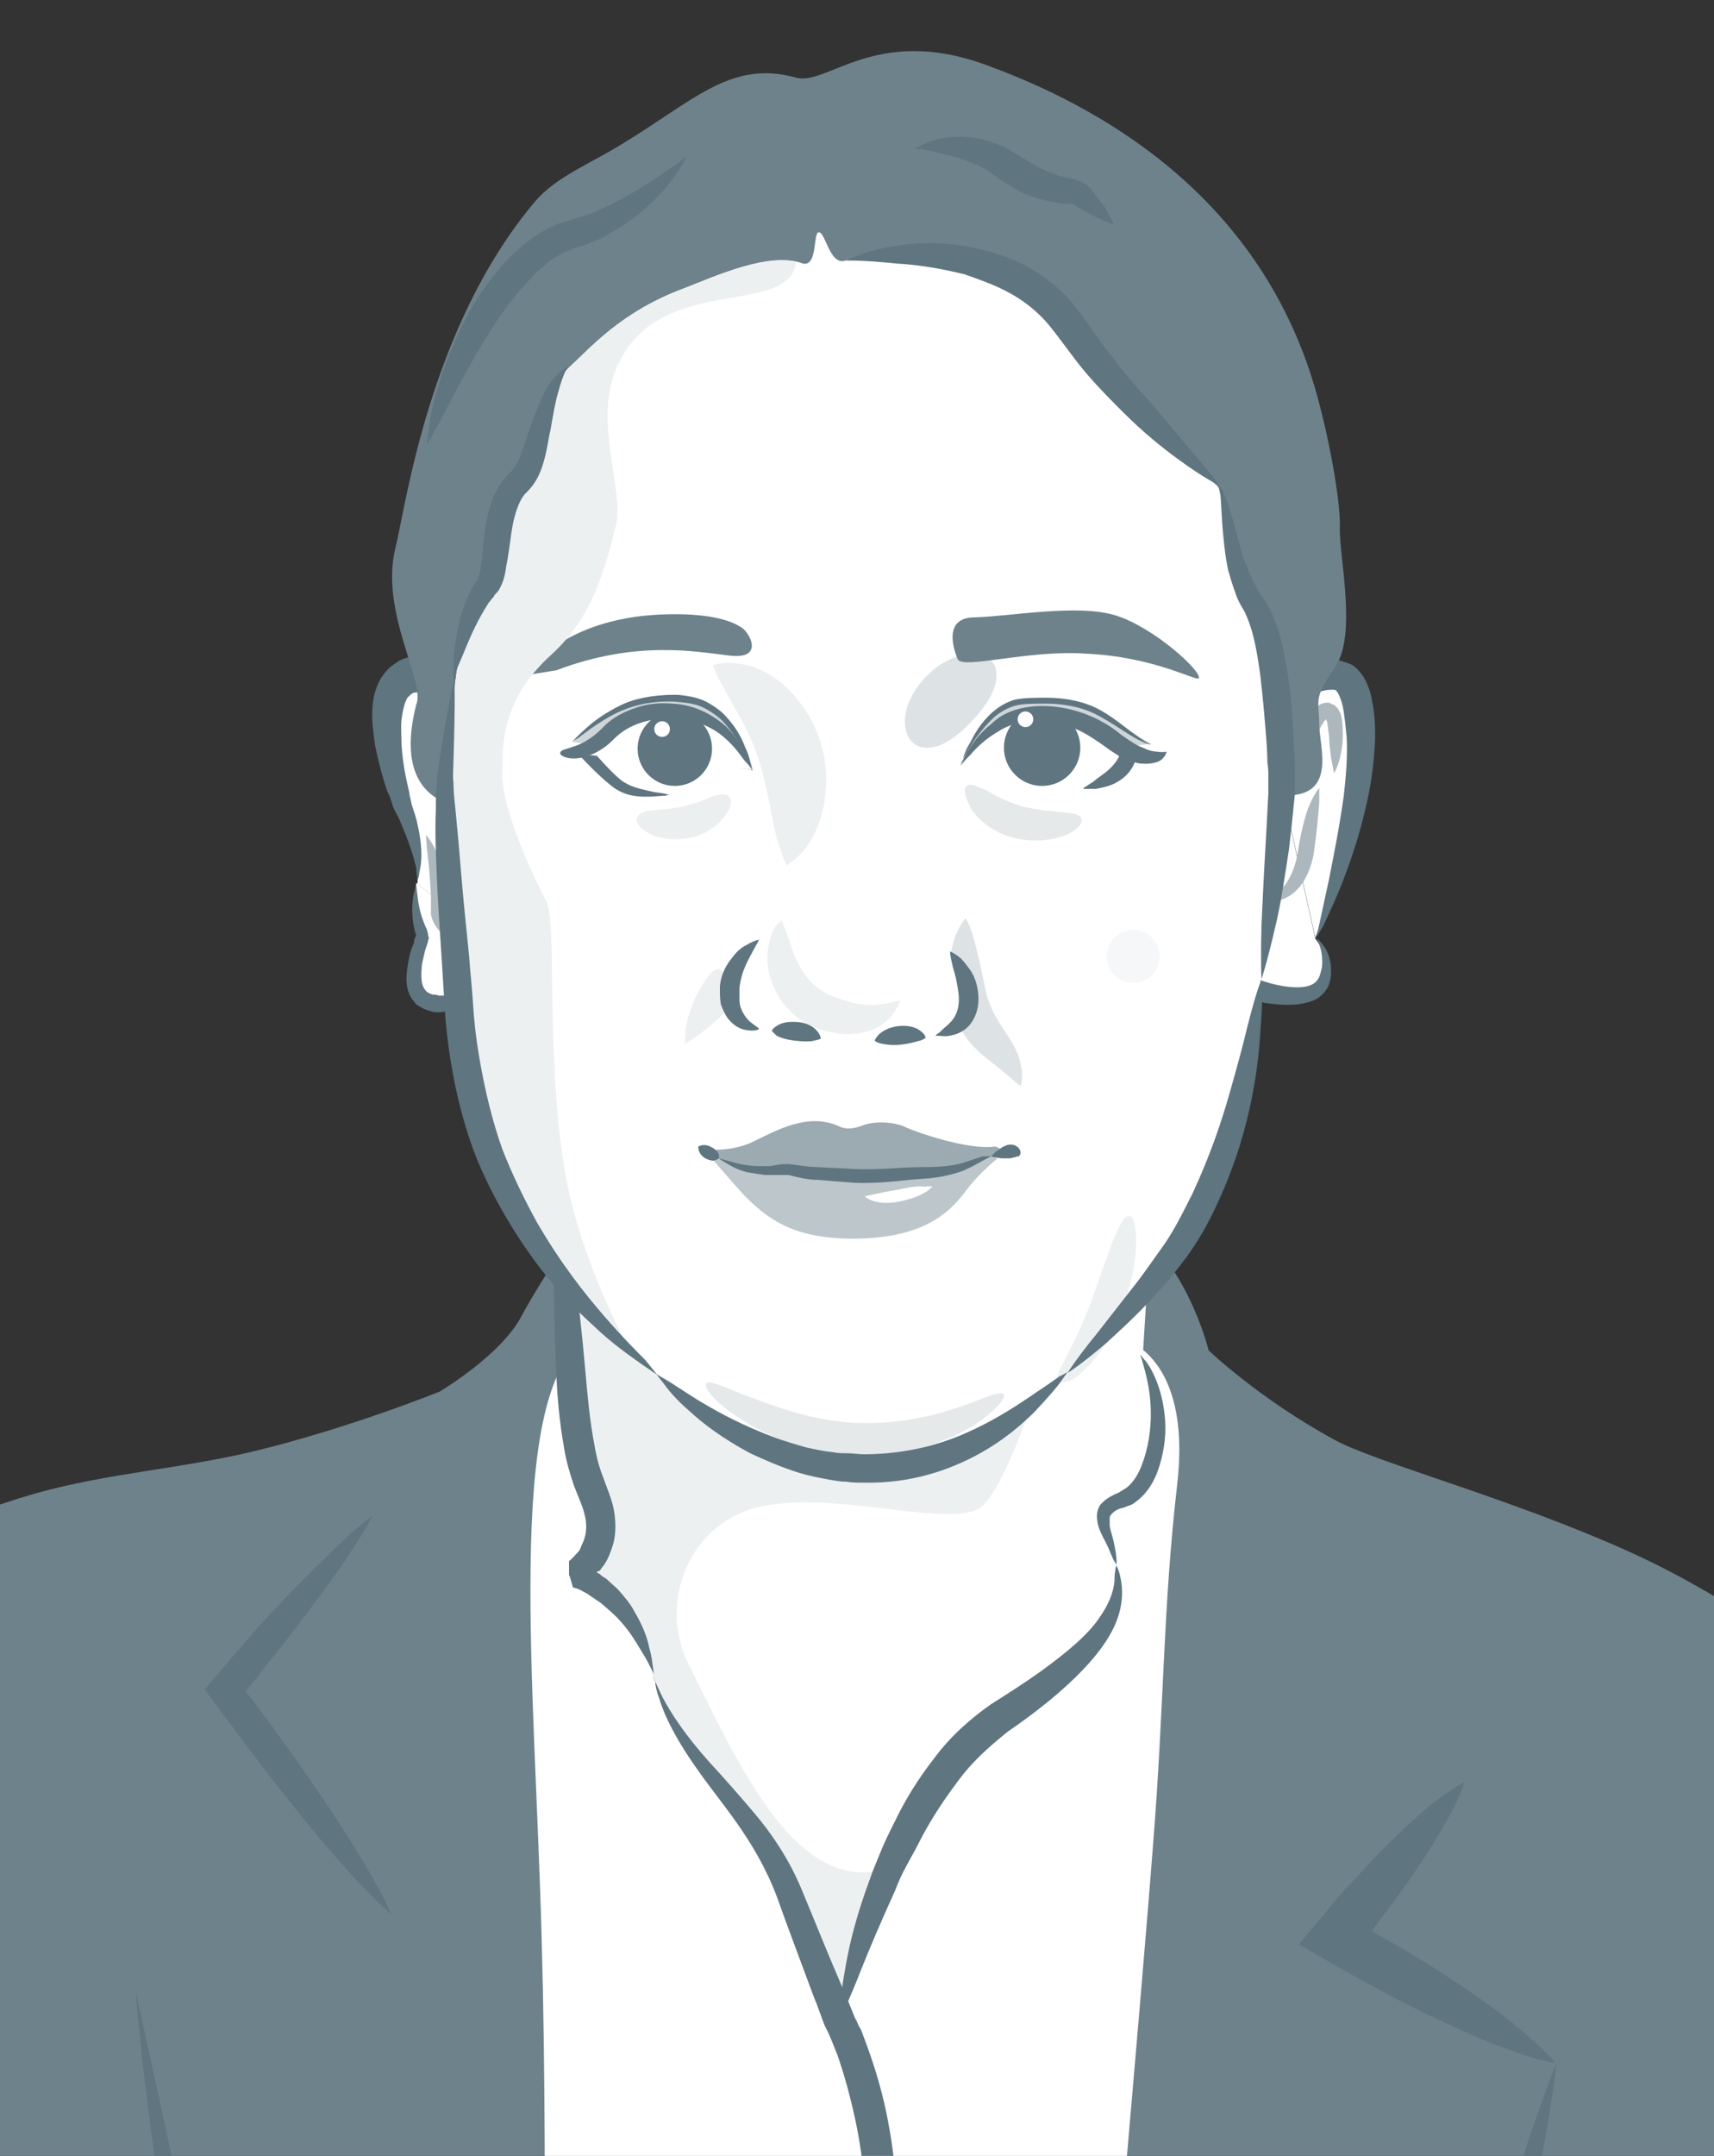 <?xml version="1.0" encoding="utf-8"?>
<!-- Generator: Adobe Illustrator 26.1.0, SVG Export Plug-In . SVG Version: 6.00 Build 0)  -->
<svg version="1.1" id="レイヤー_1" xmlns="http://www.w3.org/2000/svg" xmlns:xlink="http://www.w3.org/1999/xlink" x="0px"
	 y="0px" viewBox="0 0 175 220" style="enable-background:new 0 0 175 220;" xml:space="preserve">
<rect x="0" y="0" width="175" height="220" fill="#333333" stroke="none"/>
<style type="text/css">
	.st0{clip-path:url(#SVGID_00000175320543096061514720000014784759898792939922_);}
	.st1{fill:#6E828C;}
	.st2{fill:#FFFFFF;}
	.st3{fill:#5F7580;}
	.st4{fill:#EDF0F1;}
	.st5{fill:none;}
	.st6{fill:#ACB8BD;}
	.st7{fill:none;stroke:#526A75;stroke-width:5.000000e-02;stroke-miterlimit:10;}
	.st8{fill:#CED5D9;}
	.st9{fill:#DDE2E4;}
	.st10{fill:#BCC6CB;}
	.st11{fill:#E5E9EA;}
	.st12{fill:#9CAAB1;}
	.st13{fill:#ECEFF0;}
	.st14{fill:#F5F7F8;}
</style>
<g>
	<g>
		<defs>
			<rect id="SVGID_1_" y="0" width="175" height="220"/>
		</defs>
		<clipPath id="SVGID_00000093168395126678478680000012222562903604814723_">
			<use xlink:href="#SVGID_1_"  style="overflow:visible;"/>
		</clipPath>
		<g style="clip-path:url(#SVGID_00000093168395126678478680000012222562903604814723_);">
			<path class="st1" d="M106.7,347.1h111.4c0,0-2.2-4.9-1.6-9.4c0.4-3.4,3.7-5.7,3.4-10.5c-0.3-5.2-3-9.5-3.8-16.1
				c-0.5-4.3-0.2-9-1.2-13.6c-0.9-4-3.2-7.8-3.7-11.9c-2.1-18.4-4.3-37.6-6.2-52.5c-1.7-14.1-5.6-21.2-5.3-24.3
				c1.2-12.1-3.5-24.1-4.1-27c-2.8-12.9-9.5-11.5-9.5-11.5s-8.8-6.9-19.2-11.7c-12.2-5.6-26.6-9.4-30.7-11.7
				c-7.7-4.2-12.8-9.1-12.8-9.1s-2.4-10-9.3-13.7H59.7c0,0-4.3,6.2-6.4,10.1c-2,4-8.4,7.8-8.4,7.8s-9.1,3.7-19,6.1
				c-7.5,1.8-14.8,2.2-22.3,4.3c-9.3,2.7-16.7,6.6-18.2,6.6c0,0-5.9-0.2-9.9,10.5c-2.7,7.2-3.4,7.5-2.4,11.7c0,0-2.1,2.4-3.6,6.9
				c-1.2,3.6-0.9,7.5-2,12.1c-1.9,7.6-3.9,11.2-4.6,18c-0.1,0.5-2.8,6.2-3.6,11c-1.2,7.5-0.8,16.3-3.9,26.9
				c-4.3,14.8-11.5,26.8-13.2,43.5c-0.7,6.3,4.6,15.2,4.6,15.2s-6.6,26-3.9,32.4H57.8"/>
			<path class="st2" d="M57.8,347.1c0,0-1.2-12.6-0.5-23.8s1.5-44-1-61.6c-1.3-9.2-0.2-35.5-1-64c-0.7-26.1-3.7-54.8,4.2-60.9
				l55.1-0.2c0,0,7.1,1.6,5.6,14.8c-1.5,13.1-1.3,22.3-2.5,37.2c-0.6,8.2-6.9,82.7-9,96.2c-1,6.4-0.1,21.4-0.3,34.8
				c-0.3,14.8-1.6,27.5-1.6,27.5H57.8z"/>
			<path class="st2" d="M60.4,152.4c2.5,6-1.9,8.4-1.9,8.4s6.1,1.7,8.3,10.3c2.2,8.7,10.2,12.8,13.8,22c3.6,9.2,5.2,13.3,5.2,13.3
				s5-23.7,16.4-31.1s12.8-11.6,12-15.7s-3-5.5,0.7-6.9s5-9.6,1.8-14.7l1.1-17.7l-60.9-0.7c0,0,0.7,9,1.2,16.8
				C58.4,142.9,58.4,147.8,60.4,152.4z"/>
			<g>
				<path class="st3" d="M114,159.7c0,0-0.1-0.2-0.3-0.5c-0.2-0.4-0.4-1-0.8-1.8c-0.2-0.4-0.5-0.9-0.7-1.5c-0.1-0.3-0.2-0.7-0.2-1.2
					s0.2-1.1,0.6-1.4c0.4-0.4,0.8-0.6,1.2-0.8c0.2-0.1,0.5-0.2,0.6-0.3c0.2-0.1,0.3-0.2,0.5-0.3c0.6-0.4,1.2-1.2,1.6-2.2
					c0.8-2,1-3.9,1-5.4s-0.2-2.7-0.4-3.6c-0.2-0.9-0.4-1.5-0.5-1.9s-0.2-0.6-0.2-0.6l0,0c0,0,0.1,0.1,0.4,0.5
					c0.3,0.3,0.7,0.9,1.1,1.8c0.4,0.9,0.8,2.1,1,3.8c0.2,1.6,0.1,3.7-0.8,6.1c-0.5,1.2-1.2,2.2-2.2,2.9c-0.2,0.2-0.5,0.3-0.8,0.4
					c-0.3,0.1-0.4,0.2-0.6,0.2c-0.4,0.1-0.7,0.3-0.9,0.5c-0.2,0.2-0.3,0.3-0.3,0.5s0,0.5,0,0.8c0.1,0.6,0.3,1.1,0.4,1.6
					c0.2,0.9,0.3,1.6,0.3,2C114,159.5,114,159.7,114,159.7L114,159.7z"/>
			</g>
			<g>
				<path class="st4" d="M70.2,169.6c-2.9-6,0-14,7.2-15.8c8-1.9,20.6,2.6,23.1-0.3c4.9-5.5,11.3-33.2,11.3-33.2l-55.2-0.6
					c0,0,0.7,9,1.2,16.8c0.5,6.4,0.5,11.4,2.5,16c2.5,6-1.9,8.4-1.9,8.4s6.1,1.7,8.3,10.3c2.2,8.7,10.2,12.8,13.8,22
					c3.6,9.2,5.2,13.3,5.2,13.3s1.6-7.8,5.2-15.9C81.5,193.7,75.7,180.7,70.2,169.6z"/>
			</g>
			<g>
				<path class="st3" d="M66.7,171.1c0,0,0.1,0.2,0.2,0.5c0.2,0.4,0.4,0.9,0.8,1.7c0.8,1.5,2.2,3.7,4.8,6.6c1.3,1.4,2.8,3.1,4.5,5.1
					s3.5,4.6,4.8,7.7c1.3,3.1,2.6,6.4,4.2,10.1c0.4,0.9,0.8,1.9,1.2,2.9c0,0.1,0.2,0.4,0.3,0.6c0.1,0.3,0.2,0.5,0.4,0.8
					c0.2,0.5,0.4,1.1,0.6,1.6c0.8,2.2,1.5,4.5,2,6.9c1,4.9,1.3,9.5,1,13.6c0,1-0.1,2-0.2,3s-0.2,1.9-0.3,2.8
					c-0.2,1.8-0.4,3.5-0.6,5.1c-0.7,6.5-1.1,11.5-1.5,15.4c-0.3,3.6-0.5,6.4-0.7,8.2c-0.2,1.6-0.2,2.4-0.2,2.4l0,0
					c0,0-0.1-0.7-0.3-2.4c-0.1-1.7-0.3-4.4-0.4-8.3c-0.1-3.9-0.1-9,0.3-15.6c0.2-3.3,0.7-7,0.8-10.8c0.1-3.9-0.1-8.2-1.1-12.8
					c-0.5-2.3-1.1-4.5-1.8-6.5c-0.2-0.5-0.4-1-0.6-1.5c-0.1-0.2-0.2-0.5-0.3-0.7c-0.1-0.2-0.2-0.4-0.4-0.8c-0.4-1-0.7-2-1.1-2.9
					c-1.4-3.8-2.7-7.2-3.8-10.3c-2.2-5.8-5.8-9.6-8-12.8c-2.3-3.2-3.5-5.7-4-7.4c-0.3-0.8-0.4-1.4-0.4-1.8
					C66.7,171.3,66.7,171.1,66.7,171.1L66.7,171.1z"/>
			</g>
			<g>
				<path class="st3" d="M56.7,119.7c0,0,0.5,1.6,1.3,5.9c0.4,2.1,0.8,5,1.2,8.6c0.2,1.8,0.4,3.8,0.6,6.1c0.2,2.2,0.4,4.6,0.9,7.2
					c0.2,1.2,0.5,2.3,0.9,3.3c0.3,0.9,0.9,2.2,1.1,3.4c0.2,1.3,0.2,2.6-0.2,3.7c-0.2,0.6-0.4,1.1-0.7,1.6c-0.1,0.2-0.4,0.5-0.5,0.7
					l-0.1,0.1c-0.1,0-0.2,0.1-0.3,0.1l0.1,0.1l0.2,0.1c0.2,0.2,0.5,0.4,0.7,0.5c0.4,0.4,0.9,0.8,1.2,1.1c0.7,0.8,1.3,1.5,1.7,2.3
					c0.9,1.5,1.3,2.7,1.5,3.7c0.3,1,0.3,1.7,0.4,2.1c0,0.4,0.1,0.6,0.1,0.6l0,0c0,0-0.1-0.2-0.3-0.6c-0.2-0.4-0.5-1-1-1.8
					s-1.1-1.9-2.1-3c-0.5-0.6-1.1-1.1-1.8-1.7c-0.3-0.3-0.7-0.5-1.1-0.8c-0.2-0.1-0.4-0.3-0.6-0.4c-0.4-0.2-0.8-0.5-1.4-0.6
					c-0.2-0.7-0.3-1.1-0.4-1.3c0-0.2,0-0.6,0-1.4c0.4-0.3,0.6-0.6,0.9-0.9c0.2-0.2,0.2-0.3,0.3-0.5c0.1-0.3,0.3-0.6,0.4-1
					c0.2-0.7,0.2-1.5,0-2.3c-0.2-0.9-0.6-1.7-1.1-3c-0.4-1.2-0.8-2.5-1-3.8c-0.5-2.8-0.7-5.3-0.8-7.6c-0.1-2.2-0.2-4.2-0.2-6.1
					c-0.1-3.6-0.1-6.5-0.1-8.7C56.4,121.4,56.7,119.7,56.7,119.7L56.7,119.7z"/>
			</g>
			<g>
				<path class="st3" d="M114,159.7c0,0,0,0.1,0.1,0.3s0.2,0.5,0.3,1c0.2,0.9,0.4,2.7-0.6,4.9s-3,4.5-5.9,7c-1.4,1.2-3.1,2.5-5,3.8
					c-1.6,1.3-3.4,2.8-4.9,4.8c-1.6,2.1-2.9,4.1-3.9,6c-0.5,1-1,1.9-1.5,2.8c-0.5,0.9-0.9,1.8-1.2,2.6c-1.5,3.3-2.6,5.9-3.4,7.9
					c-0.7,1.8-1.3,3.2-1.8,4.3c-0.4,0.9-0.6,1.3-0.6,1.3l0,0c0,0,0-0.4,0.1-1.4s0.3-2.5,0.7-4.7c0.4-2.2,1.1-5,2.4-8.5
					c0.3-0.9,0.7-1.8,1.1-2.8s0.9-2,1.4-3c1-2.1,2.3-4.3,4.1-6.6c1.7-2.3,3.8-4.1,5.8-5.5c1.9-1.2,3.6-2.3,5-3.3
					c2.9-2.1,5-3.9,6.1-5.6c1.2-1.7,1.5-3.1,1.5-4c0-0.5,0.1-0.8,0.1-1C114,159.8,114,159.7,114,159.7L114,159.7z"/>
			</g>
			<g>
				<path class="st2" d="M129.3,73.4l-12,25.4l10.9,2.3c0,0,6.2,2,7-1.1c0.7-2.4-0.9-4.2-0.9-4.2"/>
				<g>
					<path class="st3" d="M129.3,73.4c0,0-1.4,6-9.8,23.9l-0.3,0.5c0,0.1,0,0,0,0l0,0l0,0c0.5,0.1,1,0.2,1.5,0.3
						c1,0.2,1.9,0.5,2.9,0.7c0.9,0.2,1.8,0.4,2.6,0.6c0.4,0.1,0.8,0.2,1.2,0.3l0.6,0.1c0.2,0.1,0.3,0.1,0.6,0.2
						c2.6,0.9,5.2,1.1,5.9,0c0.2-0.2,0.3-0.6,0.4-1c0.1-0.3,0.1-0.7,0.1-0.9c0-0.6-0.1-1.1-0.2-1.4c-0.2-0.7-0.4-1-0.4-1l0,0
						c0,0,0.3,0.2,0.8,0.9c0.2,0.3,0.5,0.8,0.6,1.5c0.1,0.3,0.1,0.7,0.1,1.2c0,0.4-0.1,0.9-0.3,1.4c-0.3,0.5-0.7,1-1.3,1.3
						s-1.2,0.4-1.9,0.5c-1.3,0.1-2.8,0-4.4-0.4c-1.5-0.3-3.2-0.6-4.9-0.9c-0.9-0.2-1.9-0.4-2.9-0.6c-1.5-0.3-3.1-0.6-4.8-1
						c0.5-1.1,1.1-2.3,1.7-3.6C125.5,78.2,129.3,73.4,129.3,73.4L129.3,73.4z"/>
				</g>
			</g>
			<g>
				<path class="st2" d="M134.3,95.7c0,0,2.9-7.6,4.1-14.9c0.9-5.8,0.5-11.7-1.9-12c-4.2-0.5-7.2,4.5-7.2,4.5"/>
				<g>
					<path class="st5" d="M127.9,72.5c1-1.5,2.1-2.7,3.5-3.7c0.7-0.5,1.5-0.9,2.4-1.3c0.9-0.3,1.9-0.4,2.9-0.3
						c0.3,0.1,0.6,0.1,0.9,0.2c0.3,0.1,0.5,0.3,0.8,0.5c0.4,0.4,0.7,0.7,0.9,1.1c0.4,0.7,0.7,1.4,0.8,2.1c0.3,1.3,0.4,2.6,0.4,3.9
						c0,2.5-0.3,5-0.7,7.4c-0.9,4.8-2.3,9.4-4,13.9l-3.1-1.2c1.6-4.3,2.9-8.8,3.8-13.3c0.4-2.3,0.7-4.5,0.6-6.7
						c0-1.1-0.1-2.2-0.3-3.2c-0.1-0.5-0.3-0.9-0.4-1.2c-0.1-0.2-0.2-0.2-0.2-0.2c-0.5,0-1,0-1.5,0.2s-1,0.4-1.5,0.8
						c-1,0.7-1.9,1.8-2.6,2.8L127.9,72.5z"/>
					<path class="st3" d="M130.7,74.2c0.7-1.1,1.7-2.2,2.7-2.9c1-0.7,2-1,2.9-0.9l0,0c0.1,0,0.2,0.2,0.3,0.3
						c0.2,0.4,0.4,0.9,0.5,1.4c0.2,1,0.3,2.2,0.4,3.2c0.1,2.1-0.1,4.1-0.3,5.9c-0.5,3.6-1.1,6.4-1.5,8.5c-0.8,3.7-1.3,6-1.3,6l0,0
						c0,0,0.2-0.4,0.7-1.2c0.4-0.9,1.1-2.3,1.9-4.3c0.8-2.1,1.8-4.8,2.6-8.5c0.4-1.8,0.7-3.9,0.8-6.3c0-1.2,0-2.4-0.3-3.8
						c-0.1-0.7-0.3-1.4-0.7-2.2c-0.2-0.4-0.5-0.8-0.9-1.2c-0.2-0.2-0.5-0.4-0.8-0.5s-0.6-0.2-0.9-0.3c-1.8-0.2-3.7,0.4-5.1,1.4
						c-1.5,1-2.6,2.2-3.7,3.8L130.7,74.2z"/>
				</g>
			</g>
			<g>
				<path class="st2" d="M42.5,90.1c-0.5,3.1,0.6,5.2,0.6,5.3c0,0-2.9,7.2,1.7,7.1s7.9-4.3,7.9-4.3"/>
				<g>
					<path class="st3" d="M42.5,90.1c0,0,0,0.5,0.1,1.1c0.1,0.8,0.2,2,1,3.7l0.1,0.4c0,0.1,0,0.2,0.1,0.4L43.7,96v0.1l-0.1,0.3
						L43.4,97c-0.1,0.4-0.2,0.9-0.3,1.3c-0.1,0.9-0.2,2.1,0.3,2.7c0.2,0.3,0.5,0.4,0.8,0.5c0.2,0,0.4,0,0.6,0.1c0.2,0,0.4,0,0.6,0
						c0.8-0.1,1.6-0.3,2.3-0.5c1.3-0.5,2.3-1.1,3.1-1.6c0.7-0.5,1.2-0.9,1.6-1.1c0.3-0.2,0.5-0.3,0.5-0.3l0,0c0,0-0.1,0.2-0.3,0.5
						s-0.6,0.9-1.2,1.6c-0.7,0.7-1.6,1.5-3.1,2.2c-0.7,0.4-1.6,0.6-2.6,0.8c-0.3,0-0.5,0.1-0.8,0.1s-0.6,0-0.9-0.1
						c-0.3-0.1-0.7-0.2-1-0.4c-0.2-0.1-0.3-0.2-0.5-0.3c-0.1-0.1-0.2-0.3-0.4-0.5c-0.5-0.7-0.6-1.5-0.6-2.1c0-0.7,0.1-1.2,0.2-1.8
						c0.1-0.5,0.2-1,0.4-1.5c0.1-0.2,0.2-0.4,0.2-0.7l0.1-0.3l0.1-0.1l0,0l0,0l0,0c-0.6-1.9-0.4-3.3-0.3-4.1
						c0.1-0.4,0.2-0.7,0.2-0.9C42.5,90.2,42.5,90.1,42.5,90.1L42.5,90.1z"/>
				</g>
			</g>
			<g>
				<path class="st2" d="M52.8,98.2l-4.9-23.1c0,0-3.6-8.2-7-5.4c-3.3,2.7,0.3,13.1,0.3,13.1s1.9,4.3,1.4,7.4"/>
				<g>
					<path class="st3" d="M52.8,98.2c0,0-0.7-1.5-2-5.5c-0.6-2-1.4-4.7-2.3-8.2c-0.4-1.7-0.9-3.7-1.4-5.8c-0.2-1-0.5-2-0.7-3.1
						c-0.1-0.2-0.2-0.4-0.3-0.7c-0.1-0.3-0.3-0.5-0.4-0.8c-0.3-0.5-0.6-1-1-1.5c-0.7-0.9-1.5-1.8-2-1.9c-0.3-0.1-0.3,0-0.5,0
						c-0.2,0.1-0.4,0.3-0.6,0.5c-0.3,0.5-0.5,1.4-0.6,2.2c-0.1,0.9,0,1.7,0,2.6c0.1,1.7,0.4,3.2,0.7,4.5c0.1,0.3,0.1,0.7,0.2,1
						c0.1,0.3,0.1,0.6,0.2,0.8c0.2,0.6,0.4,1.2,0.5,1.7c0.5,2.1,0.5,3.7,0.3,4.6c-0.1,0.5-0.1,0.8-0.2,1c-0.1,0.2-0.1,0.3-0.1,0.3
						l0,0c0,0,0-0.1,0-0.3c0-0.2-0.1-0.5-0.1-1c-0.2-0.9-0.6-2.3-1.4-4.2c-0.2-0.5-0.4-1-0.7-1.5c-0.2-0.4-0.3-0.6-0.4-1
						c-0.1-0.3-0.2-0.7-0.4-1c-0.5-1.4-0.9-2.9-1.3-4.8C38.2,75.2,38,74.2,38,73c0-1.1,0.1-2.4,0.9-3.8c0.2-0.3,0.5-0.7,0.8-1
						s0.7-0.5,1.1-0.8c0.4-0.2,1-0.4,1.5-0.4c0.3,0,0.5,0,0.8,0c0.2,0,0.5,0.1,0.7,0.2c0.5,0.1,0.8,0.4,1.2,0.6
						c0.3,0.2,0.7,0.5,0.9,0.8c0.6,0.5,1,1.1,1.5,1.7c0.4,0.6,0.8,1.2,1.1,1.8c0.2,0.3,0.3,0.6,0.5,0.9l0.2,0.4l0.3,0.5
						c0.1,0.1,0.1,0.3,0.1,0.4l0.1,0.3l0.1,0.4c0.1,0.3,0.1,0.6,0.2,0.9c0.1,0.6,0.2,1.1,0.3,1.7c0.4,2.2,0.8,4.1,1.1,5.9
						c0.6,3.5,1,6.3,1.2,8.4C52.9,96.5,52.8,98.2,52.8,98.2L52.8,98.2z"/>
				</g>
			</g>
			<g>
				<path class="st6" d="M132,79.5c0,0-0.1-0.5,0.1-1.6c0.1-0.6,0.2-1.3,0.5-2.3c0.2-0.5,0.3-1,0.6-1.6c0.1-0.3,0.3-0.6,0.5-0.9
					c0.1-0.2,0.2-0.3,0.3-0.5c0.1-0.1,0.1-0.1,0.2-0.3c0.1-0.1,0.3-0.2,0.4-0.3c0.3-0.2,0.6-0.3,0.9-0.3h0.2l0.2,0.1
					c0.1,0.1,0.3,0.1,0.4,0.2c0.1,0.1,0.2,0.2,0.3,0.3l0.2,0.4c0.2,0.3,0.1,0.4,0.2,0.6c0.1,0.7,0.1,1.3,0.1,1.8
					c0,1-0.2,1.8-0.3,2.3c-0.3,1.1-0.6,1.5-0.6,1.5l0,0c0,0-0.1-0.5-0.3-1.6c-0.1-0.8-0.2-1.6-0.2-2.2c-0.1-0.5-0.1-1-0.2-1.4
					c-0.1-0.3-0.1-0.3-0.1-0.3l0,0l0,0l-0.1,0.1c-0.1,0.1-0.2,0.2-0.2,0.3c-0.2,0.2-0.3,0.5-0.4,0.7c-0.3,0.5-0.5,1-0.7,1.4
					c-0.4,0.8-0.8,1.5-1,2C132.4,79.2,132,79.5,132,79.5L132,79.5z"/>
			</g>
			<g>
				<path class="st6" d="M129.1,92c0,0,0.1-0.1,0.3-0.2s0.5-0.3,0.9-0.6c0.8-0.6,1.8-1.8,2.2-4.2c0.4-2.6,0.9-4.3,1.4-5.3
					s0.8-1.3,0.8-1.3l0,0c0,0,0,0.4,0,1.5c-0.1,1.1-0.2,2.7-0.6,5.4c-0.3,1.4-0.8,2.5-1.5,3.3s-1.4,1.1-2,1.3
					c-0.6,0.2-1,0.2-1.2,0.1C129.2,92,129.1,92,129.1,92L129.1,92z"/>
			</g>
			<g>
				<path class="st6" d="M43.5,85.2c0,0,0.3,0.3,0.8,1.2c0.5,0.9,1.1,2.5,1.2,5c0,0.3,0,0.6,0,0.9c0,0.2,0,0.5,0,0.7
					c0,0.4,0.2,0.7,0.3,1c0.3,0.6,0.7,1,1,1.3c0.4,0.3,0.6,0.5,0.8,0.6s0.3,0.2,0.3,0.2l0,0c0,0-0.1,0-0.3,0.1c-0.2,0-0.6,0-1.1-0.1
					s-1.2-0.5-1.8-1.3c-0.3-0.4-0.6-0.9-0.7-1.5c0-0.4,0-0.7,0-1c0-0.3,0-0.6,0-0.8c-0.1-2.3-0.3-3.9-0.4-4.8
					C43.5,85.6,43.5,85.2,43.5,85.2L43.5,85.2z"/>
			</g>
			<g>
				<path class="st7" d="M116.5,138.1"/>
			</g>
			<path class="st1" d="M48.2,82.4c0,0-8.5,0.5-5.7-10.5c1-2.3-3.8-9.5-2.1-16.1c1-4,3.4-22.4,14.2-35.2c2.2-2.6,5.7-3.9,8.9-5.9
				c7.3-4.4,11.1-8.6,17.7-6.8c3.2,1,8.1-5.4,19.4-1.3s27.7,13,33.6,32.8c1.4,4.7,2.7,11.7,2.6,14.5s1.8,10.9-0.5,14.2
				c-2.3,3.3-1.6,3.3-1.6,6c0.1,2.7,2.3,8.8-6.6,6.6L86,46.8L48.2,82.4z"/>
			<path class="st2" d="M46.5,69.4c0,0,0.8-6.2,3.4-9.5c1.3-1.6,0.3-7.7,3-10.5c2.6-2.3,2.2-9.1,5.3-12c2.1-1.9,5.2-5.6,11.7-8
				c3.1-1.2,8.7-3.8,12.1-2.5c1.5,0.3,1-3.2,1.6-3.2c0.7,0,1.1,3.4,2.7,2.9c1.6-0.6,14.9-2.7,21.6,5.2c2.4,2.8,4.2,7.1,16.3,17.7
				c1.4,1.2,0.8,8.1,3.7,12.3s2.9,18.8,2.9,18.8s-0.6,9.2-2.1,19.5s-2.7,16.1-6.7,24c-2.8,5.5-8.9,11.7-13.1,15.9
				c-6.4,6.3-13.2,10.7-23.3,9.8c-2.8-0.3-10.5-1.8-18.6-9.5c-2.1-2-11.6-8.8-16.9-22c-1.9-4.7-3-10.1-3.4-16.4
				c-0.2-3-1.7-20.1-1.3-23.5C46,75,46.5,69.4,46.5,69.4z"/>
			<path class="st1" d="M53.7,68.9c0,0,2.6-4.6,10.8-5.9c1.7-0.3,8.5-0.9,11.3,1.1c0.9,0.7,2.1,3.2-1.3,2.8
				c-3.5-0.4-9.5-1.6-17.7,1.5L53.7,68.9z"/>
			<g>
				<path class="st8" d="M58.4,75.7c0,0,2.3-2.5,5.5-3.8c2.5-1,6.2-0.9,7.5-0.4c2.5,1.1,4.3,3.4,5.5,7.1"/>
				<g>
					<path class="st3" d="M58.4,75.7c0,0,0.1-0.1,0.4-0.4c0.3-0.3,0.7-0.7,1.4-1.3c0.7-0.6,1.7-1.3,3.1-2c1.4-0.7,3.3-1.1,5.6-1.1
						c0.6,0,1.1,0.1,1.7,0.2c0.5,0.1,1.1,0.3,1.5,0.5c0.9,0.5,1.6,1,2.1,1.6c1.1,1.2,1.6,2.3,1.9,3.1c0.4,0.8,0.5,1.5,0.6,1.8
						s0.1,0.6,0.1,0.6l0,0c0,0-0.1-0.2-0.2-0.5c-0.2-0.4-0.4-0.9-0.8-1.7c-0.4-0.8-1-1.8-2-2.9c-0.5-0.5-1.2-1-2-1.4
						s-1.8-0.5-2.9-0.6c-4.5-0.2-7,1.7-8.5,2.7c-0.7,0.5-1.2,0.9-1.5,1.1C58.6,75.5,58.4,75.7,58.4,75.7L58.4,75.7z"/>
				</g>
			</g>
			<g>
				<path class="st9" d="M98.6,93.7c0,0,0.4,0.6,0.8,2c0.2,0.7,0.4,1.6,0.7,2.8c0.1,0.7,0.3,1.3,0.4,1.9c0.1,0.7,0.3,1.4,0.5,1.9
					c0.5,1.4,1.2,2.3,1.9,3.4c0.7,1.1,1.2,2.1,1.3,2.9c0.2,0.8,0.2,1.4,0.1,1.7c0,0.4-0.1,0.5-0.1,0.5l0,0c0,0-0.2-0.1-0.4-0.3
					c-0.3-0.2-0.7-0.6-1.2-1c-0.7-0.6-1.5-1.2-2.1-1.7c-0.9-0.7-2.3-2.1-3-4.1c-0.4-1.1-0.5-2-0.6-2.9c-0.1-0.8,0-1.5,0-2.2
					c0.1-1.3,0.4-2.3,0.6-3C98.1,94.2,98.6,93.7,98.6,93.7L98.6,93.7z"/>
			</g>
			<g>
				<path class="st4" d="M75.3,102c0.1-0.1,0.5-0.5,0.4-0.8c0-0.3-0.2-0.4-0.5-0.7c-0.1-0.1-0.3-0.3-0.6-0.6
					c-0.3-0.3-0.5-0.5-0.6-0.6c-0.3-0.3-0.5-0.4-0.7-0.4c-0.4,0-0.8,0.5-0.9,0.6c-1.5,2-2,3.7-2.3,4.9c-0.2,1.2-0.1,1.9-0.2,2.1
					c0.2-0.1,0.8-0.4,1.7-1.1C72.7,104.6,73.9,103.5,75.3,102z"/>
			</g>
			<path class="st2" d="M95.5,105.7c0,0,3.8-0.4,3.3-4.4c-0.3-2.2-1.9-4.2-1.9-4.2l-19.4-1.2c0,0-3.3,2.3-2.9,6.2
				c0.1,1.4,1.1,2.7,3,2.9L95.5,105.7z"/>
			<path class="st10" d="M86.7,126.4c8.7,0.1,10.9-3.6,12.4-5.5c1.6-1.9,3.4-3.2,3.4-3.2l-15-0.6l-12,1.3l-3.6-1.1
				c0,0,2.1,2.5,4.1,4.7C78.3,124.3,80.8,126.3,86.7,126.4z"/>
			<g>
				<path class="st8" d="M98.1,78.1c0,0,1.7-5,5.2-6.3c1.1-0.4,2.6-0.3,4.1-0.3c1.3,0,2.7,0.3,3.9,0.7c1.4,0.5,2.8,1.6,3.7,2.2
					c1.6,1.1,2.6,1.5,2.6,1.5"/>
				<g>
					<path class="st3" d="M98.1,78.1c0,0,0-0.2,0.2-0.6c0.1-0.4,0.3-1,0.8-1.8c0.4-0.8,1-1.9,2.2-3c0.6-0.5,1.3-1,2.3-1.3
						c1-0.2,2.1-0.2,3.2-0.2c2.3,0,4.2,0.5,5.6,1.3s2.3,1.6,3,2.1c1.5,1.1,2.1,1.4,2.1,1.4l0,0c0,0-0.7-0.1-2.3-1.1
						c-0.8-0.5-1.8-1.2-3.1-1.9c-1.3-0.7-3.1-1.2-5.4-1.2c-1.1,0-2.2,0-3,0.2s-1.6,0.7-2.1,1.1c-1.1,1-1.8,2-2.3,2.7
						c-0.5,0.8-0.8,1.3-1,1.7C98.2,77.9,98.1,78.1,98.1,78.1L98.1,78.1z"/>
				</g>
			</g>
			<g>
				<path class="st4" d="M72.8,67.9c0,0,0.2-0.1,0.7-0.2s1.3-0.1,2.4,0.1s2.4,0.7,3.9,1.9c1.4,1.2,3,3.1,3.9,5.8
					c0.9,2.7,0.7,5,0.4,6.8c-0.4,1.8-1,3-1.6,3.9s-1.2,1.4-1.6,1.7c-0.4,0.3-0.6,0.4-0.6,0.4l0,0c0,0-0.1-0.2-0.3-0.7
					c-0.2-0.5-0.4-1.2-0.7-2.1c-0.5-1.8-0.8-4.6-1.8-7.9c-1.1-3.3-2.5-5.3-3.4-7c-0.4-0.8-0.8-1.4-1-1.9
					C72.9,68.2,72.8,68,72.8,67.9L72.8,67.9z"/>
			</g>
			<g>
				<path class="st9" d="M99.3,73.5c-1,1.1-1.9,1.8-2.8,2.3s-1.8,0.6-2.6,0.4c-0.8-0.3-1.4-1-1.5-2.3s0.5-3.1,2.1-4.8
					c1.6-1.7,3.4-2.3,4.7-2.4c1.3,0,2.1,0.6,2.4,1.3C102.1,69.5,101.3,71.4,99.3,73.5z"/>
			</g>
			<path class="st1" d="M97.8,67.3c0,0-2-4.3,1.7-4.3c3.7-0.1,10.5-1.4,14.4-0.2c3.9,1.2,8.8,5.7,8.5,6.4c-0.2,0.4-4.5-2.2-11.6-2.5
				C105,66.3,98.4,68.3,97.8,67.3z"/>
			<g>
				<path class="st11" d="M87.3,145.2c5.1,0.2,8.8-1,11.2-1.8c2.4-0.9,3.7-1.5,4-1.1c0.2,0.3-0.6,1.5-3,3.1
					c-2.4,1.5-6.6,3.3-12.4,3.1c-2.9-0.1-5.4-0.8-7.4-1.6s-3.5-1.7-4.7-2.5c-2.3-1.6-3.1-2.8-2.9-3.2s1.6,0.2,4,1.2
					C78.7,143.3,82.3,144.9,87.3,145.2z"/>
			</g>
			<g>
				<path class="st4" d="M111.5,132.6c1-2.8,1.7-5,2.3-6.4c0.6-1.4,1.1-2.2,1.5-2.1c0.4,0,0.7,0.9,0.7,2.5c0,1.6-0.3,4.1-1.5,7.1
					c-1.1,3.1-2.7,5.2-4,6.3c-0.3,0.3-0.6,0.5-0.9,0.7s-0.5,0.3-0.8,0.3c-0.4,0.1-0.7,0.1-0.8,0
					C107.5,140.3,109.4,138.2,111.5,132.6z"/>
			</g>
			<path class="st12" d="M71.9,117.3c0,0,2.5,0.3,4.8-0.7c2.5-1.2,5.7-3.1,8.9-1.7c0.4,0.2,1.1,0.5,2.6-0.1c1.5-0.5,3.4-0.2,4.2,0.2
				c0.8,0.4,6.3,2.4,9.2,2c0,0,0.8,0.2,0.8,0.7c0,0.1-1,0.2-1.9,0.5c-1.3,0.5-2.4,1.4-6.3,1.5c-2.2,0.1-4.4,0.5-7.6,0.3
				c-0.4,0-2.4-0.1-4.1-0.3c-1.1-0.1-2-0.4-2.7-0.3c-1.7,0.2-3.4-0.1-4.2-0.3C73.2,118.3,71.9,117.3,71.9,117.3z"/>
			<g>
				<path class="st3" d="M101.2,118L101.2,118c0,0,0.2-0.2,0.5-0.5c0.2-0.1,0.4-0.3,0.6-0.4c0.1-0.1,0.2-0.1,0.4-0.2
					c0.2-0.1,0.4-0.1,0.6-0.1c0.7,0.1,0.9,0.6,0.9,0.8c0,0.3-0.2,0.4-0.2,0.4l0,0l0,0l0,0c0,0-0.2,0-0.4,0.1c-0.2,0-0.3,0.1-0.5,0.1
					c-0.1,0-0.3,0-0.6,0c-0.3,0-0.5,0-0.7-0.1C101.4,118.1,101.2,118,101.2,118L101.2,118L101.2,118z"/>
			</g>
			<g>
				<path class="st3" d="M101.2,118c0,0-0.2,0.1-0.6,0.3c-0.4,0.2-1,0.6-2.1,1.1c-1,0.4-2.5,0.8-4.4,0.9c-1.8,0.1-4,0.5-6.8,0.4
					c-1.4-0.1-2.6-0.2-3.8-0.3c-1.1,0-2.2-0.3-3-0.5c-0.2,0-0.4,0-0.5,0c-0.2,0-0.4,0-0.7,0c-0.4,0-0.8,0-1.2,0
					c-0.7-0.1-1.4-0.2-1.9-0.3c-1.1-0.3-1.7-0.7-2.2-1c-0.4-0.2-0.6-0.4-0.6-0.4l0,0c0,0,0.3,0.1,0.7,0.2c0.5,0.1,1.2,0.4,2.2,0.5
					c0.5,0.1,1.1,0.1,1.8,0.1c0.3,0,0.7,0,1.1-0.1l0.6-0.1c0.3,0,0.5,0,0.8,0c1,0.1,1.9,0.3,3,0.3c1.2,0.1,2.4,0.1,3.7,0.2
					c2.6,0.1,4.8-0.2,6.7-0.2c1.8,0,3.2-0.1,4.2-0.4s1.7-0.6,2.2-0.7C101,118,101.2,118,101.2,118L101.2,118z"/>
			</g>
			<g>
				<path class="st3" d="M73.4,118.2c0,0-0.1,0.1-0.4,0.2c-0.2,0.1-0.6,0-1-0.2c-0.8-0.5-0.7-1.2-0.7-1.2l0,0c0,0,0.6-0.4,1.4,0.1
					c0.4,0.2,0.6,0.5,0.7,0.7C73.4,118,73.4,118.2,73.4,118.2L73.4,118.2z"/>
			</g>
			<path class="st4" d="M51.3,79.2c0-3.1-0.2-7.7,5-12.4c3.6-3.3,5.1-7.1,6.6-13.2c0.8-3.5-2.1-10.1-0.2-15.4
				c3.9-10.8,17.9-5.5,18.6-11.5c-3.5-0.7-8.5,1.6-11.4,2.7c-6.5,2.4-9.6,6.1-11.7,8c-3.1,2.9-2.7,9.7-5.3,12
				c-2.7,2.8-1.7,8.9-3,10.5c-2.6,3.3-3.4,9.5-3.4,9.5s-0.4,5.6-0.9,9s1.1,20.4,1.3,23.5c0.4,6.3,1.5,11.8,3.4,16.4
				c4,9.9,10.3,16.1,14.1,19.5c-1.3-2.1-5.5-10.5-6.8-18.7c-1.9-12-0.7-24.8-1.8-27.1C53.9,88.4,51.3,82.3,51.3,79.2z"/>
			<g>
				<path class="st3" d="M67.1,140.3c0,0-0.6-0.4-1.6-1.1c-1.1-0.8-2.8-1.9-5-4c-2.2-2-5-4.9-7.8-9.3c-1.4-2.2-2.8-4.7-4-7.6
					c-1.2-3-2.1-6.4-2.7-10.1c-0.3-1.9-0.5-3.7-0.6-5.4c-0.1-1.7-0.2-3.3-0.3-4.9c-0.2-3.1-0.4-5.9-0.5-8.4s-0.2-4.8-0.1-6.8
					c0-1,0-1.9,0.1-2.8c0-0.9,0.2-1.8,0.3-2.5c0.9-5.9,1.5-8.1,1.5-8.1l0,0c0,0,0.1,2.2-0.1,8.3c0,0.8-0.1,1.5,0,2.3
					c0,0.8,0.1,1.8,0.2,2.7c0.2,2,0.4,4.2,0.6,6.7c0.2,2.5,0.5,5.3,0.8,8.3c0.1,1.5,0.3,3.2,0.4,4.9c0.1,1.7,0.3,3.4,0.6,5.2
					c0.6,3.6,1.4,6.8,2.4,9.6c1.1,2.8,2.3,5.2,3.5,7.4c2.5,4.3,4.9,7.3,6.8,9.5c1.9,2.2,3.4,3.7,4.3,4.6
					C66.8,139.9,67.1,140.3,67.1,140.3L67.1,140.3z"/>
			</g>
			<g>
				<path class="st3" d="M128.8,100.1c0,0,0.2,1.4-0.1,4.9c-0.1,1.8-0.3,4.1-0.9,7.1s-1.6,6.6-3.5,10.7c-0.9,2-2,3.9-3.1,5.4
					c-1.1,1.5-2.2,2.8-3.2,3.9c-2,2.2-3.8,3.8-5.1,5c-2.7,2.3-3.9,3-3.9,3l0,0c0,0,0.7-1.2,2.9-3.9c1.1-1.4,2.5-3.2,4.3-5.5
					c0.9-1.2,1.8-2.5,2.8-3.9c1-1.5,1.8-3.1,2.8-5.1c1.8-3.9,2.9-7.2,3.7-10c0.8-2.8,1.4-5,1.8-6.7
					C128.2,101.4,128.7,100.1,128.8,100.1L128.8,100.1z"/>
			</g>
			<g>
				<path class="st3" d="M109,140c0,0-0.2,0.3-0.7,1s-1.3,1.6-2.6,3c-1.3,1.3-3.2,3-6,4.5s-6.7,2.9-11.5,2.8c-0.6,0-1.2,0-1.8-0.1
					c-0.6,0-1.1-0.1-1.7-0.2c-1.1-0.2-2.1-0.4-3.1-0.7c-1.9-0.6-3.5-1.3-5-2c-2.8-1.5-4.8-3-6.2-4.3c-1.4-1.2-2.2-2.2-2.7-2.9
					c-0.5-0.6-0.7-0.9-0.7-0.9l0,0c0,0,0.3,0.2,1,0.6c0.7,0.4,1.7,1.1,3.3,2.1c1.5,0.9,3.6,2.1,6.3,3.2c1.4,0.6,2.9,1.1,4.7,1.6
					c0.9,0.2,1.8,0.4,2.8,0.5c0.5,0.1,1,0.1,1.5,0.1s1,0.1,1.6,0.1c4.3,0,7.8-1,10.5-2.2s4.7-2.5,6.2-3.5c1.3-0.9,2.4-1.6,3.2-2.2
					C108.7,140.2,109,140,109,140L109,140z"/>
			</g>
			<g>
				<path class="st3" d="M46.4,69.4c0,0-0.1-0.3-0.1-0.9s0-1.5,0.2-2.9s0.5-3.2,1.6-5.4c0.1-0.3,0.3-0.6,0.5-0.8
					c0.1-0.1,0.2-0.3,0.2-0.4c0-0.1,0-0.1,0.1-0.2c0.1-0.3,0.2-0.9,0.3-1.6c0.1-1.3,0.2-2.9,0.6-4.6c0.3-1.5,1-3.1,2.1-4.2l0,0l0,0
					c0.6-0.5,1.1-1.4,1.4-2.4c0.4-0.9,0.6-1.8,0.9-2.6c0.6-1.6,1.1-2.9,1.7-3.9c0.6-0.9,1.2-1.5,1.5-1.7c0.4-0.3,0.6-0.4,0.6-0.4
					l0,0c0,0-0.5,0.7-1,2.6c-0.3,1-0.5,2.2-0.8,3.9c-0.2,0.8-0.3,1.8-0.6,2.9c-0.3,1.1-0.7,2.4-2,3.6l0.1-0.1c-0.6,0.6-1,1.7-1.3,3
					c-0.3,1.5-0.4,3-0.7,4.4c-0.1,0.7-0.2,1.4-0.6,2.2c-0.1,0.2-0.2,0.4-0.4,0.6c-0.2,0.2-0.2,0.2-0.3,0.4c-0.2,0.2-0.3,0.4-0.5,0.6
					c-1.1,1.7-1.8,3.3-2.3,4.5c-0.4,1-0.8,1.9-1.1,2.6C46.6,69.2,46.5,69.4,46.4,69.4L46.4,69.4z"/>
			</g>
			<g>
				<path class="st3" d="M124.3,49.5c0,0,0.1,0.1,0.2,0.2c0.2,0.1,0.4,0.4,0.5,0.8c0.4,0.8,0.8,2.2,1.3,4.1c0.3,1,0.5,2.1,1,3.2
					c0.2,0.6,0.5,1.2,0.8,1.8c0.2,0.3,0.3,0.6,0.5,0.9c0.2,0.3,0.4,0.5,0.7,1c1,1.7,1.5,3.6,1.9,5.7s0.7,4.4,0.8,6.9
					c0.1,1.3,0.1,2.5,0.2,3.6c0,0.6,0,1.1,0,1.7c0,0.3,0,0.5,0,0.8c0,0.1,0,0.3,0,0.5v0.4c-0.2,2.1-0.4,3.9-0.6,5.6
					c-0.5,3.3-0.9,5.9-1.4,7.9c-0.9,3.9-1.4,5.3-1.4,5.3l0,0c0,0-0.1-1.5,0-5.5c0.1-2,0.2-4.6,0.4-7.9c0.1-1.7,0.2-3.6,0.3-5.6v-0.4
					c0-0.1,0-0.2,0-0.3c0-0.3,0-0.5,0-0.8c0-0.5,0-1.1-0.1-1.6c0-1.1-0.1-2.3-0.2-3.5c-0.2-2.4-0.4-4.7-0.7-6.6
					c-0.3-2-0.7-3.7-1.3-5c-0.1-0.3-0.4-0.7-0.6-1.1c-0.2-0.4-0.4-0.8-0.5-1.2c-0.3-0.8-0.5-1.5-0.7-2.2c-0.3-1.4-0.4-2.5-0.5-3.5
					c-0.2-2-0.2-3.4-0.3-4.2C124.5,50.1,124.5,49.8,124.3,49.5C124.3,49.6,124.3,49.5,124.3,49.5L124.3,49.5z"/>
			</g>
			<g>
				<path class="st3" d="M86.4,26.6c0,0,0.3-0.2,1.1-0.5c0.8-0.3,2-0.7,3.9-1s4.4-0.5,7.6,0.1c1.6,0.3,3.4,0.8,5.3,1.7
					c1.8,0.9,3.8,2.3,5.4,4.3c1.5,1.9,2.5,3.6,3.7,5c1.1,1.5,2.2,2.8,3.2,3.9c1.8,2,3.3,3.9,4.7,5.5c1.2,1.4,2,2.4,2.5,3
					s0.7,1,0.7,1l0,0c0,0-0.3-0.2-1-0.6c-0.7-0.4-1.8-1.1-3.3-2.2c-1.5-1.1-3.4-2.6-5.6-4.8c-1.1-1.1-2.3-2.3-3.6-3.8
					c-1.3-1.5-2.5-3.3-3.8-4.9c-1.3-1.6-2.8-2.7-4.3-3.5s-3-1.3-4.4-1.8c-2.8-0.7-5.1-1-6.9-1.1C87.8,26.5,86.4,26.6,86.4,26.6
					L86.4,26.6z"/>
			</g>
			<g>
				<path class="st2" d="M95.2,121.1c0,0-0.2,0.2-0.6,0.5c-0.5,0.3-1.3,0.7-2.7,1c-1.4,0.3-2.4,0.1-2.9-0.1s-0.7-0.4-0.7-0.4l0,0
					c0,0,0.2-0.1,0.8-0.2c0.5-0.1,1.3-0.3,2.6-0.5c1.3-0.3,2.2-0.4,2.7-0.3C95,121,95.2,121.1,95.2,121.1L95.2,121.1z"/>
			</g>
			<g>
				<path class="st3" d="M70.1,16c0,0-0.1,0.3-0.5,0.9s-1,1.6-2.1,2.8c-1.1,1.2-2.7,2.7-5.2,4.1c-0.6,0.4-1.3,0.7-2.1,1
					c-0.4,0.2-0.8,0.3-1.2,0.4s-0.6,0.3-1,0.4c-1.3,0.5-2.6,1.5-3.8,2.8C51.7,31,50,33.8,48.7,36c-1.3,2.3-2.3,4.1-3,5.5
					s-1.3,2.4-1.6,3c-0.4,0.6-0.5,0.9-0.5,0.9l0,0c0,0,0-0.3,0.1-1s0.2-1.8,0.6-3.4c0.4-1.6,1-3.6,2.1-6.1s2.7-5.6,5.7-8.7
					c1.5-1.5,3.2-2.7,5-3.4c0.4-0.1,1-0.3,1.3-0.4s0.7-0.2,1-0.3c0.6-0.2,1.3-0.4,1.8-0.7c2.3-1,4-2.1,5.3-2.9
					c1.3-0.9,2.2-1.5,2.8-1.9C69.7,16.2,70.1,16,70.1,16L70.1,16z"/>
			</g>
			<g>
				<path class="st3" d="M93.4,15.2c0,0,0.1-0.1,0.5-0.3s1-0.5,1.9-0.7s2.2-0.4,3.8-0.1c0.8,0.1,1.7,0.4,2.7,0.8
					c0.5,0.2,1,0.5,1.4,0.8c0.4,0.2,0.8,0.5,1.2,0.7c0.9,0.6,1.8,1,2.6,1.3c0.4,0.2,0.8,0.3,1.2,0.4l0.5,0.1c0.2,0,0.3,0.1,0.6,0.1
					c0.2,0.1,0.3,0.1,0.5,0.2s0.3,0.2,0.5,0.2l0.4,0.4l0.2,0.2l0.4,0.5c0.2,0.3,0.4,0.6,0.6,0.8c0.4,0.5,0.6,0.9,0.8,1.3
					c0.4,0.7,0.5,1,0.5,1l0,0c0,0-0.4-0.1-1.1-0.4c-0.4-0.2-0.8-0.4-1.4-0.7c-0.3-0.2-0.6-0.3-0.9-0.5l-0.5-0.3l-0.3-0.2
					c-0.1,0-0.1,0-0.1,0h-0.1h-0.1c0,0-0.3,0-0.5,0s-0.5,0-0.7-0.1c-0.5-0.1-1-0.2-1.5-0.3c-1.1-0.3-2.2-0.7-3.3-1.4
					c-0.5-0.3-1-0.6-1.4-0.9s-0.7-0.5-1-0.7c-0.6-0.4-1.3-0.7-1.9-0.9c-1.2-0.5-2.3-0.7-3.1-0.9c-0.7-0.2-1.3-0.3-1.8-0.4
					C93.6,15.2,93.4,15.2,93.4,15.2L93.4,15.2z"/>
			</g>
			<g>
				<path class="st3" d="M78.8,105.2c0,0,0.1-0.3,0.5-0.5c0.4-0.3,1.1-0.5,2.2-0.4s1.7,0.6,2,1s0.3,0.7,0.3,0.7l0,0
					c0,0-0.2,0.1-0.7,0.2c-0.4,0.1-1,0.1-1.9,0s-1.5-0.3-1.9-0.5C79,105.4,78.8,105.2,78.8,105.2L78.8,105.2z"/>
			</g>
			<g>
				<path class="st3" d="M89.3,106.2c0,0,0.1-0.3,0.4-0.6c0.3-0.3,1-0.8,2.1-0.9s1.9,0.2,2.3,0.6c0.4,0.3,0.4,0.6,0.4,0.6l0,0
					c0,0-0.2,0.2-0.6,0.3c-0.4,0.1-1,0.3-1.9,0.4s-1.5,0-2-0.1C89.5,106.4,89.3,106.2,89.3,106.2L89.3,106.2z"/>
			</g>
			<g>
				<path class="st3" d="M77.5,95.9c0,0-0.2,0.4-0.6,1.1c-0.4,0.8-1.2,2-1.4,3.8c0,0.5,0,0.9,0,1.3c0,0.3,0.1,0.7,0.2,0.9
					c0.2,0.5,0.5,0.9,0.8,1.2c0.6,0.5,1,0.7,1,0.8l0,0c0,0-0.3,0.3-1.4,0.1c-0.5-0.1-1.2-0.4-1.8-1.2c-0.3-0.4-0.5-0.9-0.7-1.4
					c-0.1-0.6-0.1-1.1-0.1-1.8c0.1-1.3,0.7-2.3,1.2-2.9c0.5-0.7,1-1.1,1.4-1.3C77.1,95.9,77.5,95.9,77.5,95.9L77.5,95.9z"/>
			</g>
			<g>
				<path class="st3" d="M95.5,105.7c0,0,0.1-0.1,0.2-0.2c0.2-0.1,0.4-0.3,0.7-0.6c0.6-0.5,1.5-1.2,1.5-2.9c0-0.8-0.2-1.6-0.3-2.2
					c-0.1-0.4-0.3-1-0.4-1.5C97,97.5,97,97.1,97,97.1l0,0c0,0,0.4,0.1,1.1,0.7c0.3,0.3,0.7,0.8,1.1,1.4c0.4,0.7,0.7,1.6,0.7,2.8
					c0,1.3-0.6,2.4-1.2,2.9c-0.7,0.6-1.3,0.7-1.8,0.8c-0.5,0.1-0.8,0-1,0C95.6,105.7,95.5,105.7,95.5,105.7L95.5,105.7z"/>
			</g>
			<g>
				<path class="st4" d="M79.8,93.9c0,0,0.3,0.7,0.8,2.1c0.2,0.7,0.5,1.6,1,2.5s1.1,1.8,2.3,2.6c0.6,0.4,1.2,0.6,1.8,0.8
					c0.6,0.2,1.2,0.4,1.7,0.5c1,0.2,1.8,0.2,2.4,0.1c0.7-0.1,1.2-0.2,1.6-0.3c0.4-0.1,0.5-0.1,0.5-0.1l0,0c0,0,0,0.2-0.2,0.5
					s-0.4,0.9-1.1,1.5c-0.6,0.6-1.8,1.3-3.4,1.4c-0.8,0.1-1.6,0-2.5-0.2s-1.9-0.5-2.9-1.2c-0.5-0.3-0.9-0.7-1.3-1.1s-0.7-0.8-1-1.3
					c-0.5-0.9-0.8-1.7-1-2.4c-0.3-1.5-0.1-2.6,0.1-3.4s0.5-1.3,0.8-1.6C79.7,94,79.8,93.9,79.8,93.9L79.8,93.9z"/>
			</g>
			<g>
				<path class="st3" d="M39.9,195.3c0,0-4.9-3.8-16.7-19.8c-0.8-1.1-1.6-2.1-2.3-3.1c1-1.2,2-2.3,2.9-3.4c0.7-0.8,1.3-1.5,1.9-2.2
					c1.2-1.4,2.4-2.6,3.4-3.7c2.1-2.2,3.8-3.8,5.1-5.1c2.6-2.5,3.8-3.3,3.8-3.3l0,0c0,0-0.6,1.3-2.6,4.3c-1,1.5-2.4,3.4-4.2,5.8
					c-0.9,1.2-1.9,2.5-3.1,4c-0.6,0.7-1.2,1.5-1.8,2.3c-0.3,0.4-0.7,0.8-1,1.2l-0.2,0.3l0,0l0,0l0,0c0.2,0.3,0.5,0.7,0.8,1
					C37.7,189.5,39.9,195.2,39.9,195.3L39.9,195.3z"/>
			</g>
			<g>
				<path class="st3" d="M13.9,203.4c0,0,1,4.6,3.1,14.2c1.1,5.1,2.6,11.9,4.8,20.5s4.9,19.1,9,31.5c4.3,12.5,6.9,23.1,8.8,31.8
					c1.8,8.7,2.8,15.6,3.5,20.9c0.6,5.2,0.9,8.9,1,11.2c0.1,2.3,0.1,3.3,0.1,3.3l0,0c0,0-0.2-1.1-0.6-3.2c-0.4-2.3-1.1-5.8-2.1-11
					S39,310.7,37,302.1c-2.1-8.6-4.9-19-9.2-31.4c-4.2-12.6-6.8-23.2-8.6-31.9c-1.9-8.7-3-15.6-3.7-20.8s-1.1-8.8-1.3-11.2
					C13.9,204.4,13.9,203.4,13.9,203.4L13.9,203.4z"/>
			</g>
			<g>
				<path class="st3" d="M158.9,210.6c0,0-0.3,3.8-2.3,13.7c-2.1,9.8-5.9,25.8-14,49.6c-3.9,11.8-6.6,21.7-8.6,29.9
					c-2,8.2-3.5,14.6-4.6,19.5c-1,4.7-1.8,8.1-2.3,10.4c-0.5,2.2-0.7,3.1-0.7,3.1l0,0c0,0-0.1-1,0-3.2c0-2.2,0.2-5.7,0.7-10.7
					s1.3-11.6,2.9-20c1.6-8.4,4-18.5,8-30.5c8.1-23.7,13-39.2,16.3-48.7C157.4,214.1,158.9,210.6,158.9,210.6L158.9,210.6z"/>
			</g>
			<g>
				<path class="st3" d="M149.5,181.9c0,0-0.3,1.3-1.9,4.1c-0.8,1.4-1.9,3.2-3.4,5.4c-0.8,1.1-1.6,2.3-2.6,3.6c-0.5,0.6-1,1.3-1.5,2
					v0.1l0,0c0.9,0.5,1.7,1,2.5,1.4c0.9,0.5,1.7,1,2.5,1.5c1.6,1,3,1.9,4.2,2.7c2.5,1.7,4.4,3.1,5.8,4.3c2.8,2.3,3.7,3.5,3.7,3.5
					l0,0c0,0-1.5-0.1-4.9-1.4c-1.7-0.6-3.9-1.5-6.6-2.8c-1.4-0.6-2.9-1.4-4.5-2.2c-0.8-0.4-1.7-0.9-2.6-1.4c-1-0.5-2-1.1-3.1-1.7
					c-1.6-0.9-3.1-1.8-4.5-2.6c1.3-1.5,2.5-2.9,3.6-4.3c0.6-0.7,1.2-1.4,1.8-2c1.1-1.2,2.1-2.3,3.1-3.3c1.9-1.9,3.4-3.3,4.7-4.4
					C148.2,182.5,149.4,181.9,149.5,181.9L149.5,181.9z"/>
			</g>
			<g>
				<path class="st5" d="M59.8,75.9c1.2,1.3,2.4,2.7,3.7,3.6c1.3,0.8,3.1,0.9,4.8,0.9v1.3c-0.9,0-1.8,0-2.8-0.1
					c-0.9-0.1-1.9-0.4-2.8-1c-1.6-1.2-2.7-2.5-4-3.8L59.8,75.9z"/>
				<path class="st3" d="M58.9,76.8c1.4,1.5,2.6,2.7,3.8,3.6c1.3,0.9,2.6,0.9,3.4,0.9c0.8,0,1.4-0.1,1.8-0.1
					c0.4-0.1,0.5-0.1,0.5-0.1l0,0c0,0-0.2,0-0.5-0.1c-0.4-0.1-0.9-0.1-1.7-0.3c-0.8-0.2-1.9-0.4-2.8-1.1c-1-0.8-2.1-2.1-3.5-3.6
					L58.9,76.8z"/>
			</g>
			<g>
				<path class="st13" d="M69.7,82.3c1.3-0.3,2.2-0.7,3-1s1.3-0.3,1.7-0.1c0.3,0.3,0.4,0.9-0.2,1.8c-0.5,0.8-1.7,2.1-3.8,2.5
					c-2.1,0.4-3.6-0.1-4.4-0.6s-1.1-1-1-1.4s0.6-0.7,1.5-0.8C67.3,82.6,68.4,82.6,69.7,82.3z"/>
			</g>
			<g>
				<path class="st11" d="M103.5,85.5c-1.2-0.3-2.3-0.9-3-1.5c-0.4-0.3-0.7-0.6-0.9-0.9c-0.3-0.3-0.5-0.6-0.6-0.9
					c-0.6-1.1-0.6-1.8-0.3-2c0.3-0.3,1,0,1.9,0.4c0.9,0.5,2.1,1.2,3.8,1.7c1.7,0.4,3.2,0.5,4.2,0.6s1.6,0.2,1.8,0.6
					c0.2,0.4-0.2,1-1.3,1.6C107.9,85.6,106,86.1,103.5,85.5z"/>
			</g>
			<g>
				<path class="st2" d="M57.2,76.8c0,0,2.4,0.6,4.9-1.9c1.5-1.7,3.9-2.3,6-2.4c0.7,0,1.5,0.1,2.2,0.2c1.1,0.3,2.2,0.8,3.3,1.5
					c2,1.4,3.2,4.3,3.2,4.3"/>
				<g>
					<path class="st3" d="M76.8,78.6L76.8,78.6c0,0-0.1-0.5-0.5-1.3s-1-2-2.2-3.2c-1.3-1.1-3.1-2.2-5.5-2.3c-1.2-0.1-2.4,0-3.6,0.4
						c-1.2,0.4-2.5,1-3.5,2.1c-1.2,1.2-2.3,1.7-3,1.9c-0.8,0.3-1.2,0.3-1.3,0.6c-0.1,0.2,0.4,0.6,1.4,0.6s2.6-0.5,4-1.9
						c1.6-1.7,3.9-2.2,5.9-2.2s3.8,0.7,5,1.6s2,2,2.5,2.7C76.6,78.2,76.8,78.6,76.8,78.6L76.8,78.6L76.8,78.6z"/>
				</g>
			</g>
			<g>
				<path class="st2" d="M98.1,78.1c0,0,2.7-5.3,7.7-5.2c5.7,0,7.6,3.1,10,4.1c0,0,2.3,1,3.4-0.1"/>
				<g>
					<path class="st3" d="M98.1,78.1L98.1,78.1L98.1,78.1L98.1,78.1c0,0,0.2-0.5,0.6-1.3c0.5-0.8,1.2-1.9,2.6-3
						c2.6-2.6,8.9-2.4,13.2,1.2c1,0.7,1.6,1.1,2.2,1.3c0.6,0.3,1.1,0.4,1.4,0.4c0.7,0.1,1,0,1,0l0,0l0,0l0,0l0,0l0,0l0,0l0,0
						c0,0,0,0.1-0.1,0.3c-0.1,0.2-0.3,0.5-0.7,0.7c-0.5,0.2-1.2,0.3-2,0.2c-0.4-0.1-0.9-0.2-1.4-0.4c-0.5-0.2-1-0.6-1.5-0.9
						c-1.1-0.8-2.1-1.5-3.1-2s-2.1-0.8-3.1-0.9c-1.1-0.1-2-0.2-2.9,0s-1.7,0.5-2.3,0.9c-1.4,0.8-2.3,1.7-2.9,2.4
						C98.4,77.7,98.1,78.1,98.1,78.1L98.1,78.1L98.1,78.1L98.1,78.1L98.1,78.1z"/>
				</g>
			</g>
			<g>
				<path class="st3" d="M115.9,77.7c0.1-0.2,0.2-0.8,0-0.8c-0.1,0-1.2-0.1-1.3-0.1c-0.2-0.1-0.2,0.2-0.3,0.3
					c-0.3,0.7-0.9,1.3-1.4,1.7c-0.5,0.4-1,0.7-1.3,1c-0.4,0.2-0.6,0.4-0.8,0.5c-0.2,0.1-0.2,0.2-0.2,0.2s0.1,0,0.3,0
					c0.2,0,0.5,0,1,0c0.5-0.1,1.1-0.2,1.8-0.5C114.5,79.6,115.4,79,115.9,77.7z"/>
			</g>
			<circle class="st3" cx="106.4" cy="76.3" r="3.9"/>
			<circle class="st2" cx="104.7" cy="73.4" r="0.8"/>
			<circle class="st3" cx="68.9" cy="76.4" r="3.8"/>
			<circle class="st2" cx="67.6" cy="74.4" r="0.8"/>
			<circle class="st14" cx="115.7" cy="97.6" r="2.7"/>
			<g>
				<path class="st3" d="M-13.5,159c0,0,0.3,2.3,0.7,8.2c0.2,3.2,0.5,7.2,0.8,11.9c0.3,5,0.8,11.1,1.4,18.5
					C-9.2,212.4-8,222-7.4,228c0.7,5.9,0.7,8.2,0.7,8.2l0,0c0,0-0.8-2.1-2.3-7.9c-1.4-5.8-3.4-15.4-4.7-30.3
					c-0.7-7.5-0.9-13.6-0.9-18.7c0-5.1,0.1-9,0.3-12C-14,161.3-13.5,159-13.5,159L-13.5,159z"/>
			</g>
			<g>
				<path class="st5" d="M0.8,344.7c-0.3-9-1-18.1-2.2-27c-0.6-4.5-1.4-8.9-2.5-13.2c-0.5-2.2-1.2-4.3-1.9-6.3l-0.6-1.5l-0.3-0.8
					L-7,295l-0.6-1.8c-0.2-0.6-0.4-1.2-0.5-1.8c-1.3-4.7-1.8-9.4-2.1-14c-0.4-4.7-0.4-9.3-0.4-13.9c0.1-9.3,0.7-18.4,1.7-27.6
					l4.9,0.6c-1,9-1.5,18.1-1.7,27.1c0,4.5,0,9,0.4,13.5c0.4,4.4,0.8,8.9,2,13.1c0.1,0.5,0.3,1,0.5,1.5l0.5,1.5l0.3,0.7l0.3,0.8
					l0.7,1.7c0.8,2.3,1.5,4.5,2.1,6.8c1.2,4.6,2,9.1,2.6,13.7c1.3,9.2,2,18.4,2.3,27.6L0.8,344.7z"/>
				<path class="st3" d="M5.7,344.6c-0.3-10.7-1.2-20.3-2.6-29.1c-0.7-4.4-1.5-8.6-2.6-12.5c-0.5-2-1.2-3.9-1.8-5.7
					c-0.4-0.9-0.7-1.8-1.1-2.7c-0.2-0.5-0.3-0.9-0.5-1.2c-0.1-0.4-0.3-0.8-0.4-1.2c-0.1-0.4-0.3-0.8-0.4-1.1
					c-0.1-0.4-0.2-0.8-0.3-1.2c-0.2-0.8-0.4-1.6-0.6-2.4c-0.3-1.6-0.6-3.2-0.9-4.7c-0.2-1.5-0.4-3-0.6-4.5c-0.1-1.5-0.3-2.9-0.4-4.3
					c-0.4-5.5-0.5-10.4-0.5-14.6c0-8.4,0.1-14.2,0.2-17.9c0.1-3.6,0.1-5.3,0.1-5.3l0,0c0,0-0.3,1.6-0.9,5.2
					c-0.5,3.7-1.3,9.4-1.9,17.9c-0.2,4.2-0.5,9.1-0.4,14.8c0.1,1.4,0.1,2.9,0.2,4.4c0.1,1.5,0.3,3.1,0.4,4.7c0.2,1.6,0.5,3.3,0.7,5
					c0.2,0.9,0.4,1.7,0.6,2.6c0.1,0.4,0.2,0.9,0.3,1.3c0.2,0.4,0.3,0.9,0.5,1.3c0.2,0.5,0.3,0.9,0.5,1.4c0.2,0.4,0.3,0.9,0.5,1.3
					c0.3,0.8,0.6,1.6,0.9,2.5c0.5,1.7,1.1,3.5,1.5,5.4c0.9,3.7,1.7,7.8,2.3,12.1c1.2,8.6,2,18.1,2.4,28.5L5.7,344.6z"/>
			</g>
			<g>
				<path class="st3" d="M186.2,170.2c0,0,0.7,1.8,1.2,6.7s1.1,12.8,0.1,25s-3,20-4.6,24.6c-0.8,2.3-1.6,3.9-2,4.9
					c-0.5,1-0.7,1.4-0.7,1.4l0,0c0,0,0-0.5,0-1.6s0.2-2.7,0.4-5.2c0.5-5.8,1.2-13.4,2.1-24.5c0.9-12,1.6-19.8,2.3-24.6
					C185.7,172.1,186.2,170.3,186.2,170.2L186.2,170.2z"/>
			</g>
			<g>
				<path class="st5" d="M167.1,347l0.6-28.8l0.1-3.6v-0.8l0.3-0.9l0.3-0.8l0.6-1.6l0.6-1.6l0.5-1.7l0.9-3.4c0.5-2.3,1-4.6,1.5-6.9
					c0.4-2.3,0.9-4.7,1.2-7c1.4-9.4,2.3-18.9,3-28.4s1.1-19.1,1.3-28.6l4.9,0.1c-0.2,9.7-0.6,19.3-1.3,28.9
					c-0.7,9.6-1.6,19.2-3,28.8c-0.3,2.4-0.8,4.8-1.2,7.2c-0.4,2.4-1,4.8-1.5,7.2l-1,3.6l-0.5,1.8l-0.6,1.8l-0.6,1.8l-0.3,0.9
					c0,0.1,0-0.1,0-0.1v0.1l-0.1,3.6l-0.6,28.8L167.1,347z"/>
				<path class="st3" d="M172.1,347.1c0.2-11.1,0.3-21.2,0.5-30.4c0-0.6,0-1.1,0-1.7v-0.4l0,0c0,0,0,0.1,0,0v-0.1l0.1-0.4
					c0.4-1.1,0.8-2.2,1.1-3.3c0.7-2.2,1.2-4.3,1.7-6.4c0.4-2.1,0.8-4.1,1.2-6.1c0.3-2,0.6-3.9,0.9-5.8c2-14.9,2.5-26.6,2.8-35.5
					c0.2-8.9,0.1-15,0-18.9s-0.3-5.5-0.3-5.5l0,0c0,0-0.6,7.1-2.2,24.3c-0.9,8.8-2,20.4-4.4,35c-0.3,1.8-0.7,3.7-1.1,5.6
					c-0.4,1.9-0.9,3.8-1.3,5.8c-0.6,1.9-1.1,4-1.7,6c-0.4,1-0.7,2-1.1,3l-0.4,1.1c-0.1,0.3,0,0.5-0.1,0.8v0.5c0,0.6,0,1.1,0,1.7
					c-0.2,9.2-0.4,19.3-0.7,30.4L172.1,347.1z"/>
			</g>
		</g>
	</g>
</g>
</svg>
